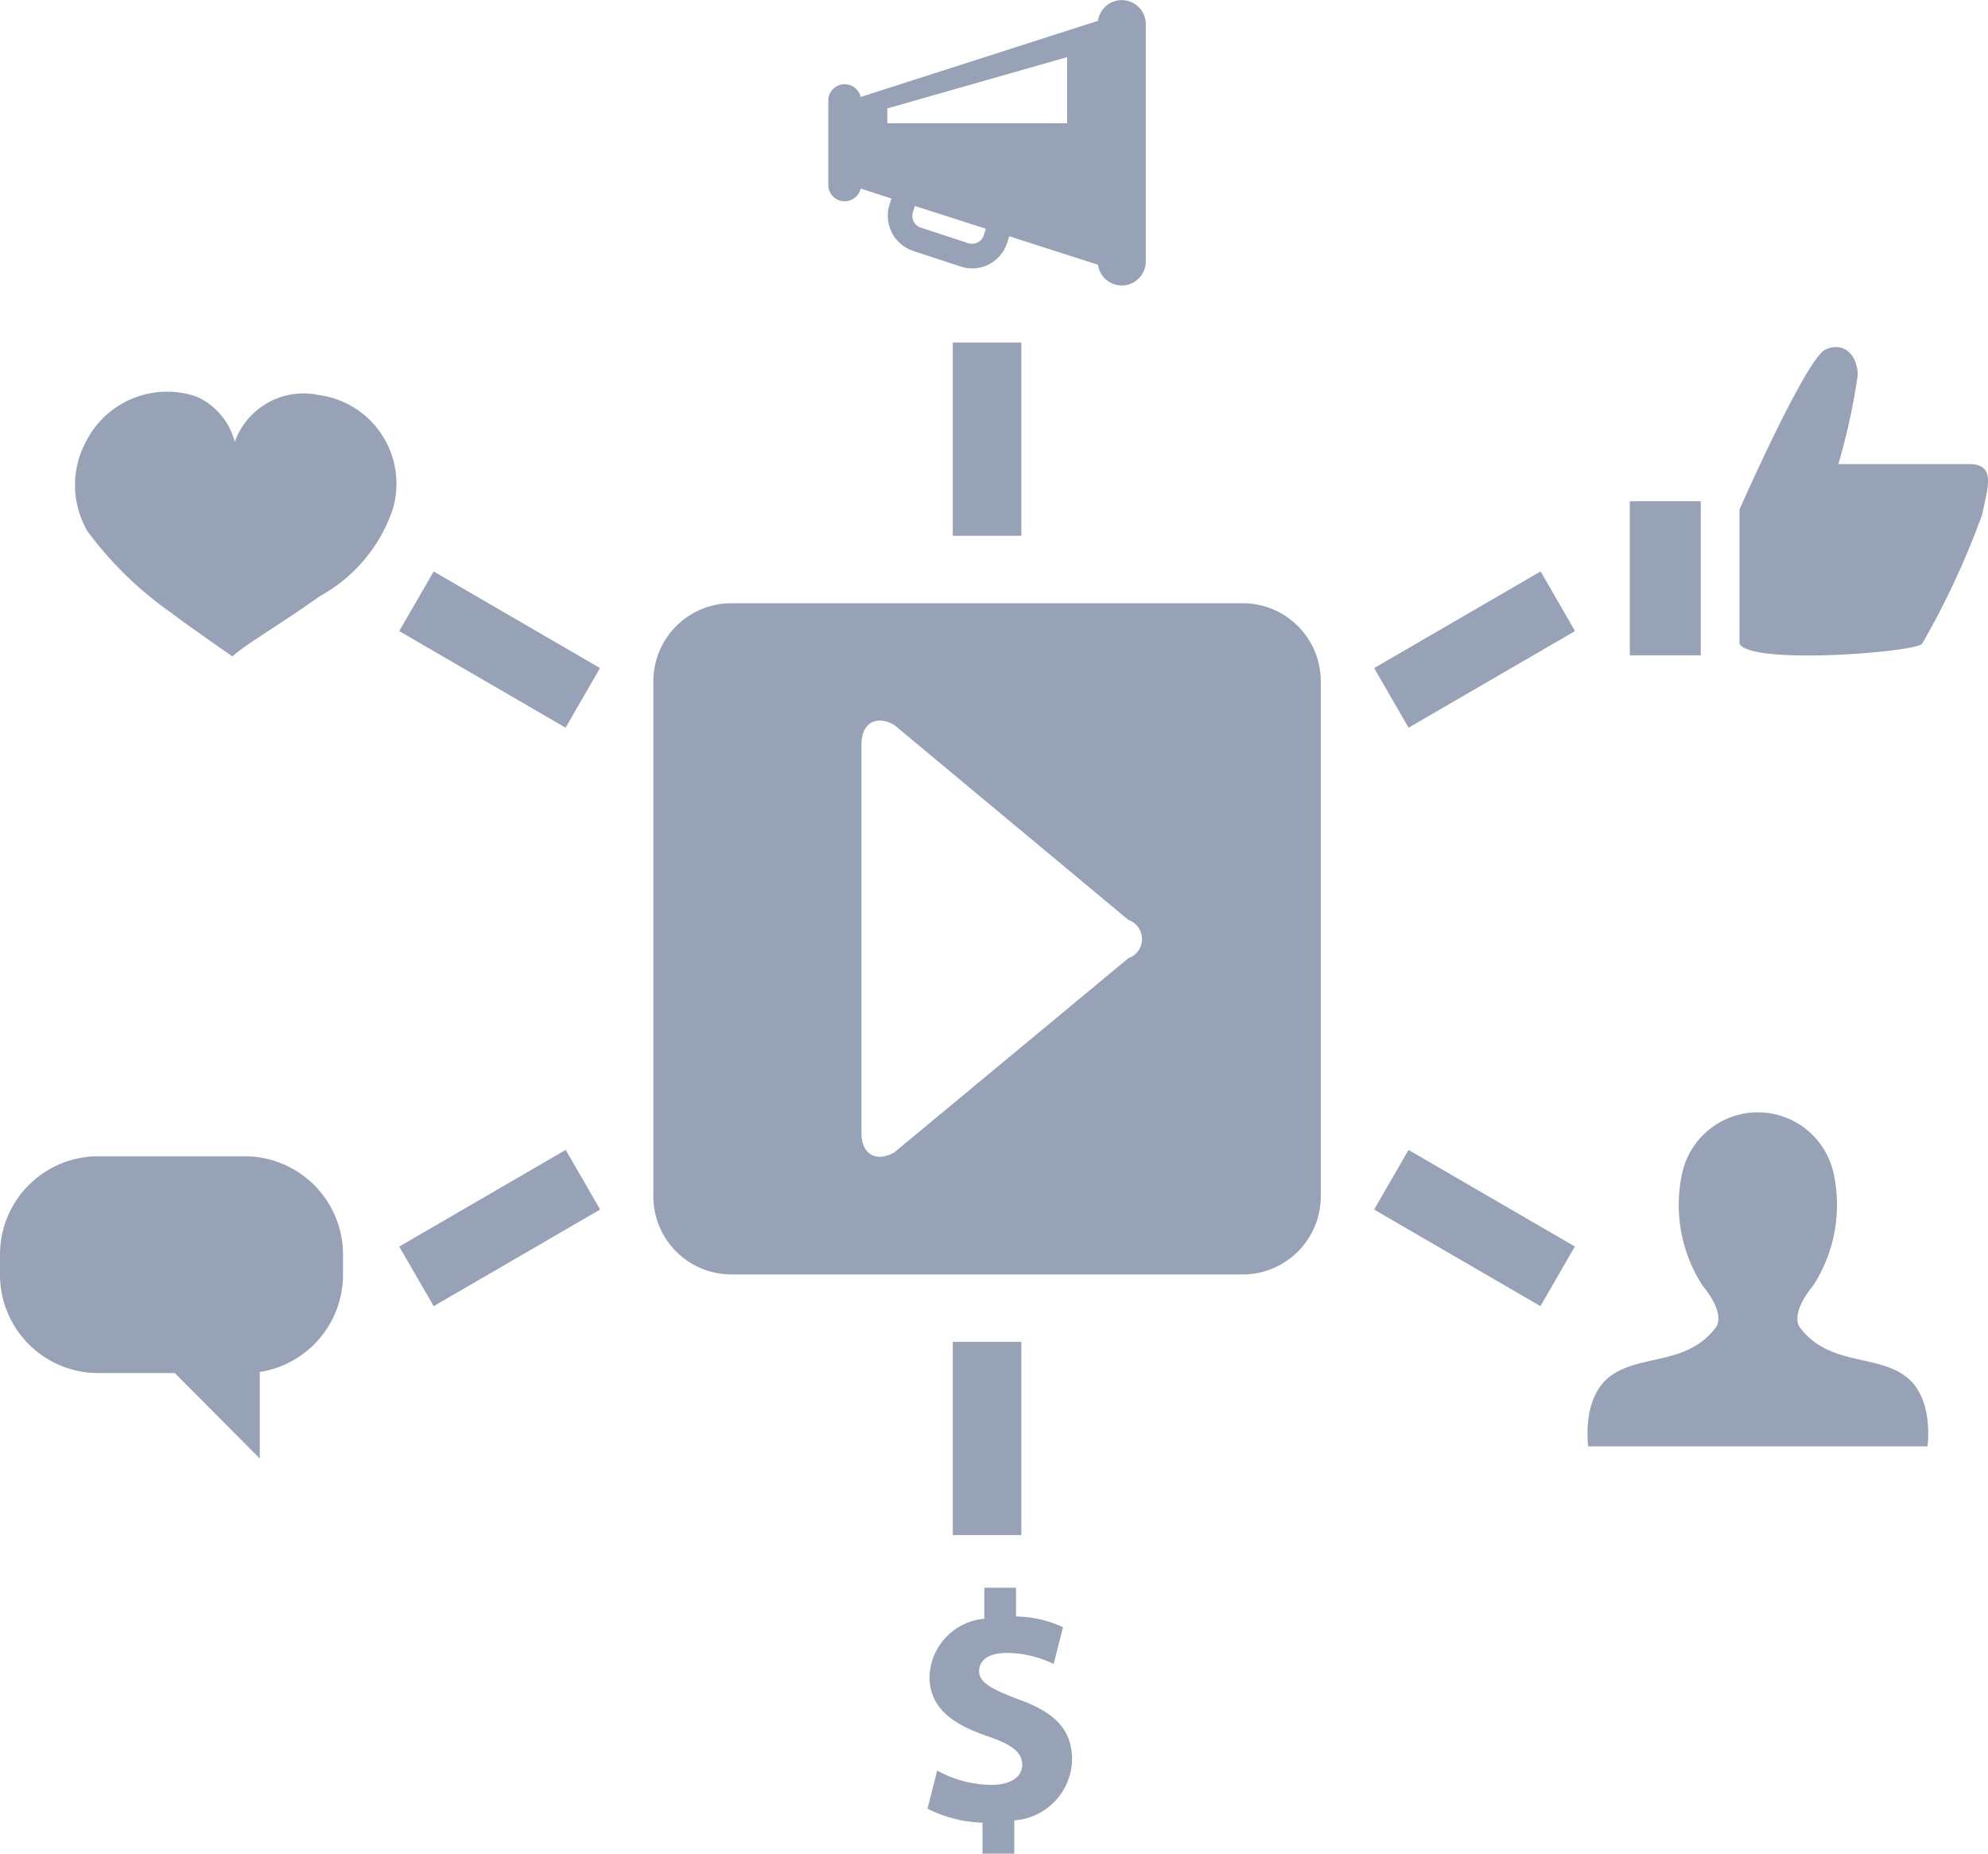 <svg viewBox="0 0 59 55" height="55" width="59" xmlns:xlink="http://www.w3.org/1999/xlink" xmlns="http://www.w3.org/2000/svg" data-name="Group 163" id="Group_163">
  <defs>
    <clipPath id="clip-path">
      <rect fill="#97a2b6" height="55" width="59" data-name="Rectangle 404" id="Rectangle_404"></rect>
    </clipPath>
  </defs>
  <g clip-path="url(#clip-path)" transform="translate(0 0)" data-name="Group 154" id="Group_154">
    <path fill="#97a2b6" transform="translate(-12.31 -11.208)" d="M31.7,31.43V46.7a2.317,2.317,0,0,0,2.312,2.323H49.2A2.317,2.317,0,0,0,51.508,46.7V31.43A2.317,2.317,0,0,0,49.2,29.107H34.011A2.317,2.317,0,0,0,31.7,31.43m14.1,8.208L38.853,45.4c-.537.311-.976.056-.976-.568l0-4.639c0-.623,0-1.643,0-2.266l0-4.639c0-.624.44-.878.977-.566L45.8,38.505a.6.6,0,0,1,0,1.133" data-name="Path 211" id="Path_211"></path>
    <path fill-rule="evenodd" fill="#97a2b6" transform="translate(-29.911 -20.664)" d="M87.129,63.582H77.048s-.218-1.457.675-2.1,2.263-.3,3.116-1.437c0,0,.317-.359-.4-1.237a4.4,4.4,0,0,1-.6-3.352,2.3,2.3,0,0,1,4.484,0,4.4,4.4,0,0,1-.6,3.352c-.714.878-.4,1.237-.4,1.237.854,1.138,2.223.8,3.116,1.437s.675,2.1.675,2.1" data-name="Path 212" id="Path_212"></path>
    <path fill="#97a2b6" transform="translate(-15.607 -1.564)" d="M41.162,7.05a.486.486,0,1,1-.973,0v-2.5a.486.486,0,1,1,.973,0Z" data-name="Path 213" id="Path_213"></path>
    <path fill="#97a2b6" transform="translate(-20.683 0)" d="M54.688,7.757a.713.713,0,1,1-1.426,0V.717a.713.713,0,1,1,1.426,0Z" data-name="Path 214" id="Path_214"></path>
    <path fill="#97a2b6" transform="translate(-15.977 -0.245)" d="M41.143,3.243V5.72l8.126,2.607V.636Zm6.505.66H42.31V3.462L47.648,1.94Z" data-name="Path 215" id="Path_215"></path>
    <path fill="#97a2b6" transform="translate(-16.727 -3.028)" d="M45.577,10.991a1.08,1.08,0,0,1-.339-.055l-1.409-.462a1.1,1.1,0,0,1-.7-1.385l.152-.467a1.089,1.089,0,0,1,1.378-.7l1.409.462a1.1,1.1,0,0,1,.7,1.385l-.152.466a1.091,1.091,0,0,1-1.039.758M44.319,8.6a.364.364,0,0,0-.346.253l-.152.467a.367.367,0,0,0,.234.462l1.409.462a.354.354,0,0,0,.113.018.363.363,0,0,0,.346-.253l.152-.467a.367.367,0,0,0-.233-.462l-1.409-.462a.358.358,0,0,0-.113-.018" data-name="Path 216" id="Path_216"></path>
    <path fill="#97a2b6" transform="translate(0 -21.483)" d="M7.271,55.792H2.909A2.916,2.916,0,0,0,0,58.716V59.3a2.917,2.917,0,0,0,2.909,2.925H5.188l2.521,2.534V62.192A2.921,2.921,0,0,0,10.18,59.3v-.584a2.917,2.917,0,0,0-2.909-2.924" data-name="Path 217" id="Path_217"></path>
    <rect fill="#97a2b6" transform="translate(48.37 14.872)" height="4.573" width="2.105" data-name="Rectangle 397" id="Rectangle_397"></rect>
    <path fill="#97a2b6" transform="translate(-32.774 -6.449)" d="M91.607,21.7a24.259,24.259,0,0,1-1.786,3.848c-.191.256-5.1.641-5.422,0V21.567s1.978-4.489,2.551-4.746.957.192.957.769a19.136,19.136,0,0,1-.574,2.63h3.891c.829,0,.511.77.383,1.475" data-name="Path 218" id="Path_218"></path>
    <path fill="#97a2b6" transform="translate(-1.415 -7.278)" d="M13.066,22.4a4.613,4.613,0,0,1-2.165,2.57c-1.222.874-2.162,1.4-2.588,1.785,0,0-1.381-.956-1.825-1.3a10.7,10.7,0,0,1-2.482-2.422,2.721,2.721,0,0,1-.034-2.661,2.694,2.694,0,0,1,3.261-1.331,2,2,0,0,1,1.147,1.351A2.172,2.172,0,0,1,10.883,19a2.655,2.655,0,0,1,2.184,3.4" data-name="Path 219" id="Path_219"></path>
    <path fill="#97a2b6" transform="translate(-17.474 -29.5)" d="M47.575,83.514V84.5h-.942v-.918A3.848,3.848,0,0,1,45,83.166l.288-1.131a3.388,3.388,0,0,0,1.6.426c.548,0,.923-.213.923-.6,0-.368-.308-.6-1.019-.841-1.029-.348-1.731-.831-1.731-1.769a1.782,1.782,0,0,1,1.625-1.72v-.919h.942v.851a3.442,3.442,0,0,1,1.395.319l-.279,1.092a3.186,3.186,0,0,0-1.385-.328c-.625,0-.827.271-.827.541,0,.319.337.522,1.154.831,1.144.406,1.606.938,1.606,1.808a1.848,1.848,0,0,1-1.711,1.788" data-name="Path 220" id="Path_220"></path>
    <rect fill="#97a2b6" transform="translate(28.277 10.163)" height="5.735" width="2.034" data-name="Rectangle 398" id="Rectangle_398"></rect>
    <path fill="#97a2b6" transform="translate(11.849 18.726) rotate(-60.001)" d="M0,0,2.043,0,2.029,5.708l-2.043,0Z" data-name="Path 230" id="Path_230"></path>
    <path fill="#97a2b6" transform="matrix(0.866, -0.5, 0.5, 0.866, 11.849, 36.987)" d="M0,0,5.712-.013l0,2.043L0,2.043Z" data-name="Path 231" id="Path_231"></path>
    <rect fill="#97a2b6" transform="translate(28.277 39.815)" height="5.735" width="2.034" data-name="Rectangle 401" id="Rectangle_401"></rect>
    <path fill="#97a2b6" transform="translate(40.781 35.89) rotate(-60.001)" d="M0,0,2.043,0,2.029,5.708l-2.043,0Z" data-name="Path 232" id="Path_232"></path>
    <path fill="#97a2b6" transform="translate(40.782 19.823) rotate(-30.004)" d="M0,0,5.712-.013l0,2.043L0,2.043Z" data-name="Path 233" id="Path_233"></path>
  </g>
</svg>
